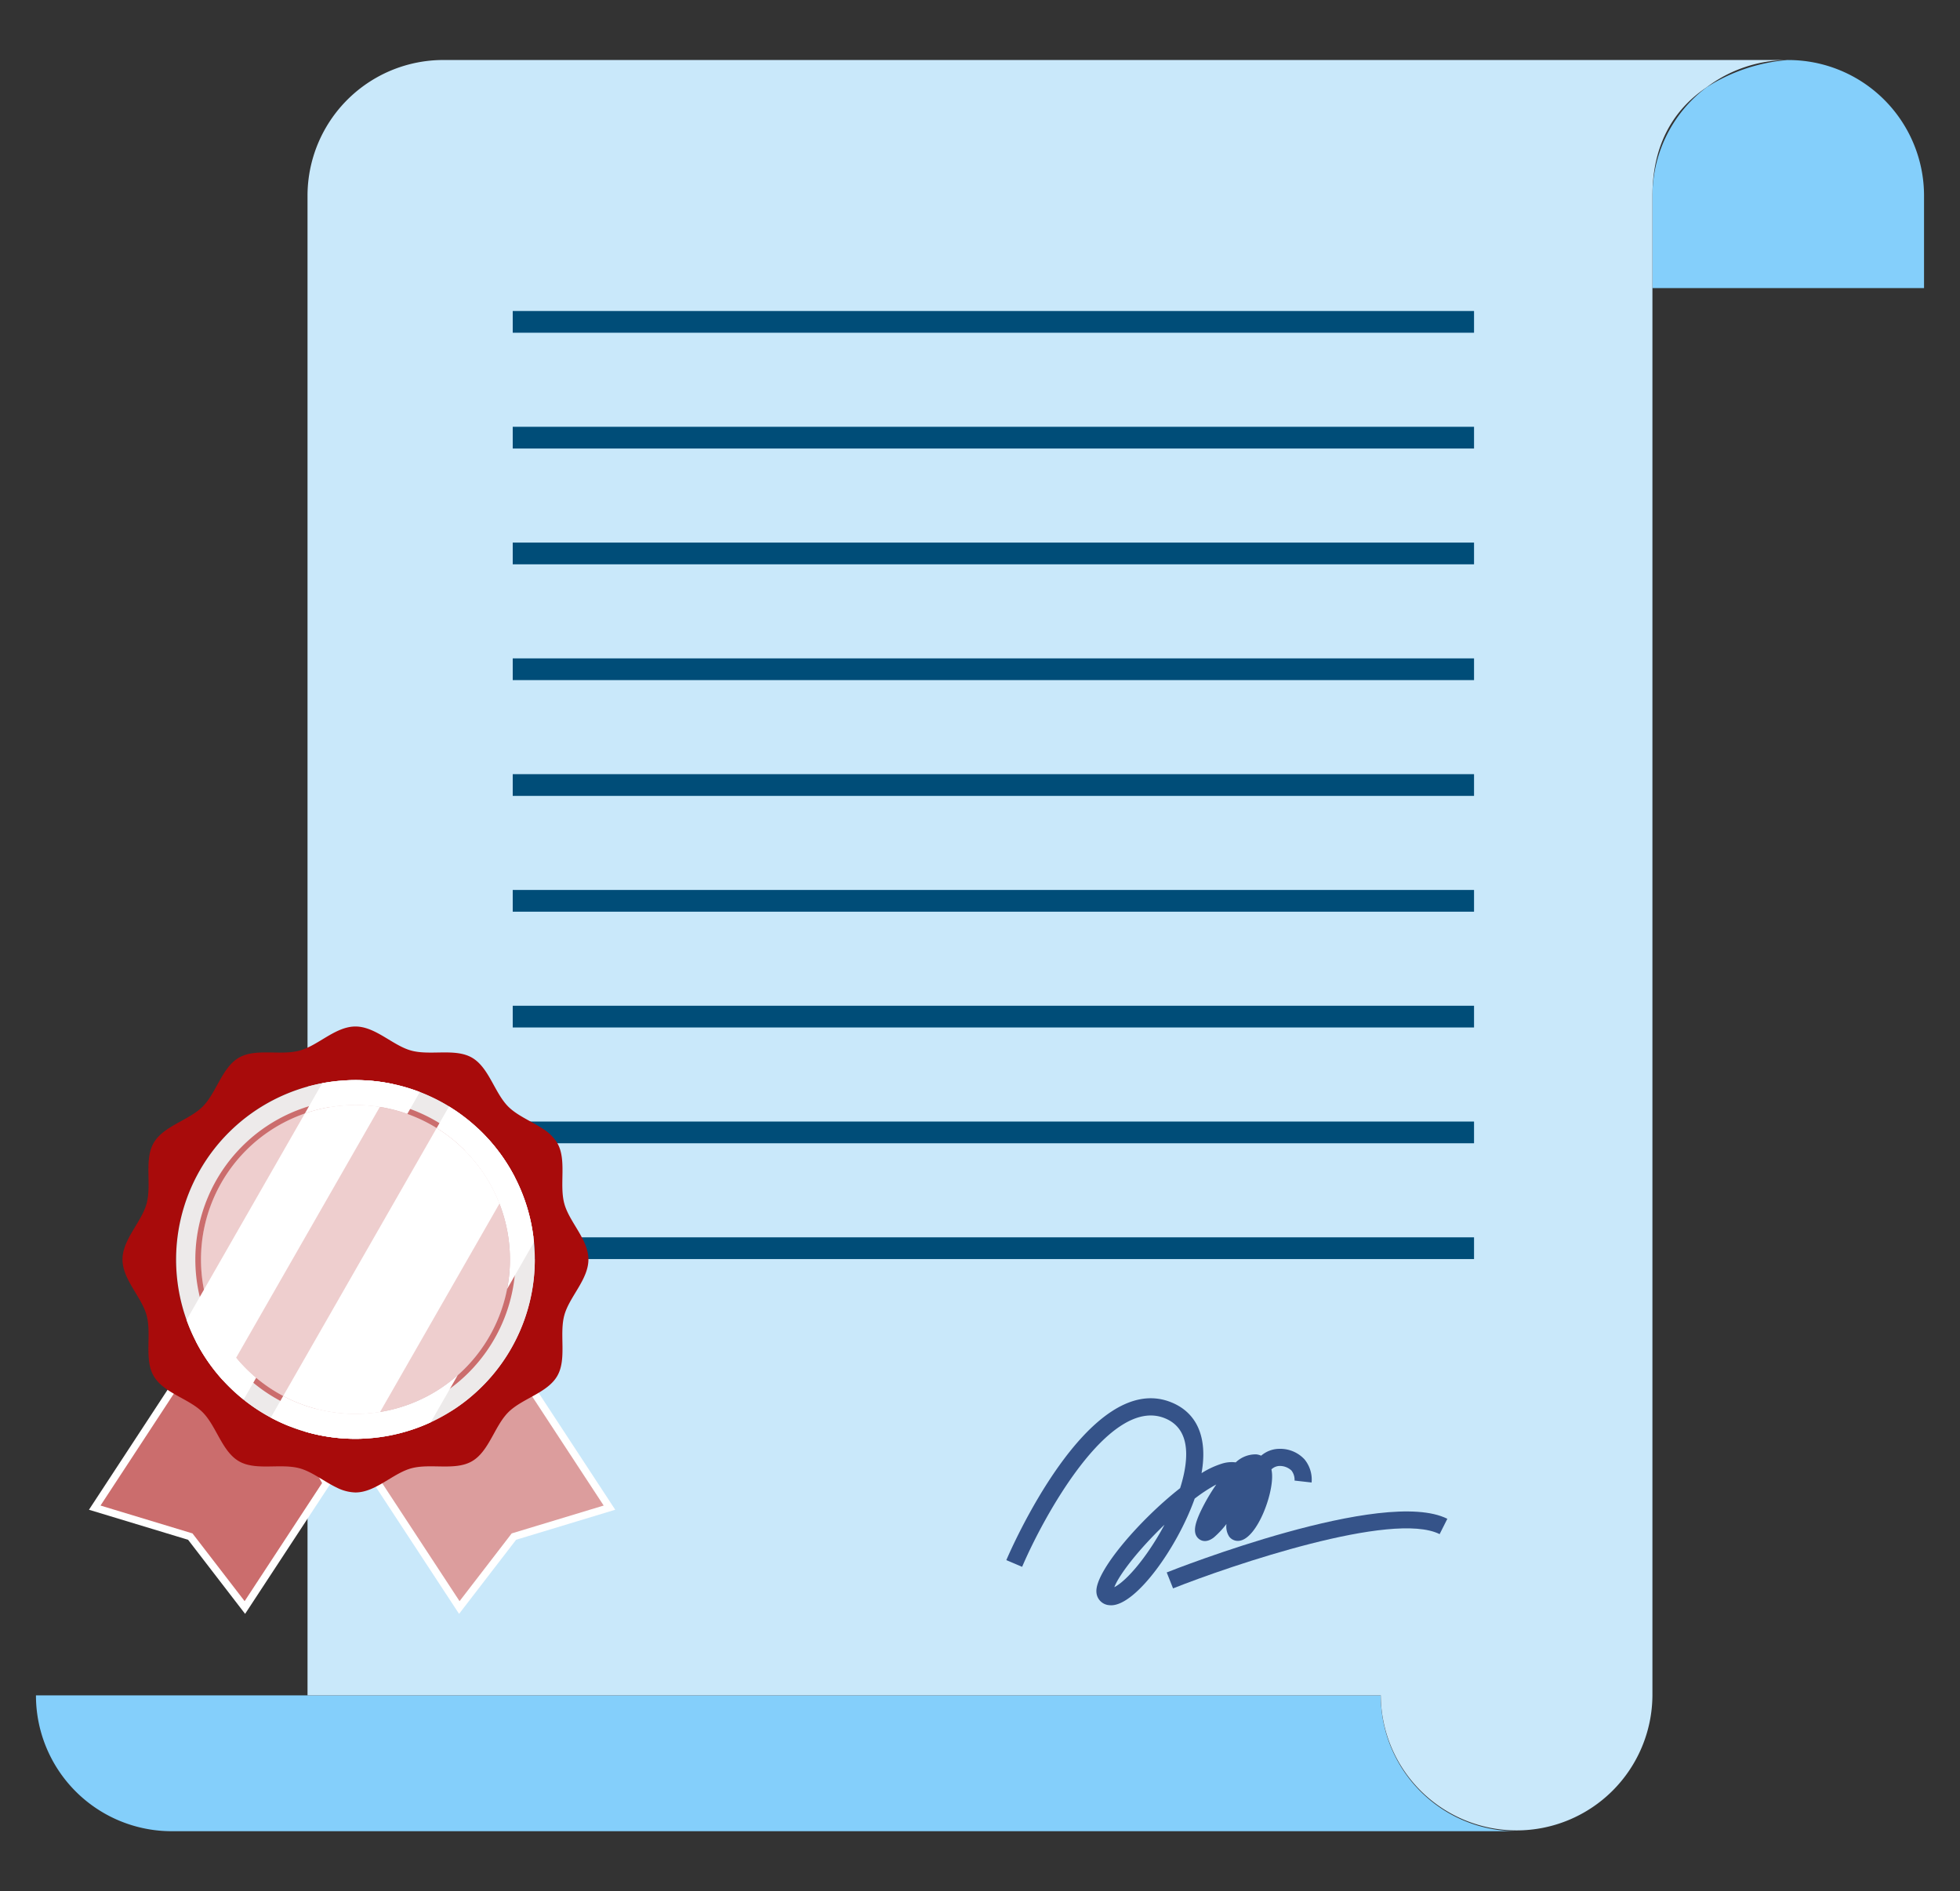 <svg id="Layer_1" data-name="Layer 1" xmlns="http://www.w3.org/2000/svg" width="399" height="385" viewBox="0 0 399 385">
  <rect x="0" y="0" width="399" height="385" fill="#333333" stroke="none"/>
  <title>گارانتی ترجمه مقاله</title>
  <g id="Layer_1-2" data-name="Layer 1">
    <g>
      <path d="M62.602,345.134H7.321A27.63,27.63,0,0,0,34.932,372.783h273.806a27.653,27.653,0,0,1-27.654-27.649Z" fill="#84cffb"/>
      <path d="M336.387,39.869V58.644h55.292V39.863A27.643,27.643,0,0,0,364.037,12.22h-.101a35.991,35.991,0,0,0-16.542,5.567,27.59,27.59,0,0,0-10.991,21.363H336.398C336.387,39.388,336.387,39.626,336.387,39.869Z" fill="#84cffb"/>
      <path d="M62.602,39.869v305.265H281.084a27.652,27.652,0,0,0,55.303,0h0V39.869c0-.243,0-.481.011-.719.205-10.991,5.263-17.509,10.996-21.363a27.52,27.52,0,0,1,16.542-5.567h.028c.05-.006.077-.006.077-.006H90.256A27.651,27.651,0,0,0,62.602,39.862Z" fill="#c9e8fa"/>
      <g>
        <path d="M226.195,326.792a3.077,3.077,0,0,1-.355-.02,2.815,2.815,0,0,1-2.64-2.649c-.33-4.137,8.801-14.731,17.037-21.176.312-.981.568-1.935.763-2.848,1.285-6.036-.044-9.877-3.95-11.416-11.306-4.453-24.749,20.347-28.973,30.28l-3.217-1.367c.674-1.586,16.7-38.772,33.471-32.164,5.366,2.114,7.554,7.212,6.27,14.462a17.635,17.635,0,0,1,4.145-1.936,6.569,6.569,0,0,1,2.815-.26,5.871,5.871,0,0,1,4.178-1.631,3.48,3.48,0,0,1,.996.267,5.736,5.736,0,0,1,3.684-1.391,6.732,6.732,0,0,1,5.137,2.137,6.514,6.514,0,0,1,1.45,4.716l-3.473-.392h0a3.068,3.068,0,0,0-.632-2.051,3.465,3.465,0,0,0-2.581-.917,2.523,2.523,0,0,0-1.494.688,6.788,6.788,0,0,1,.13,1.011c.232,4.163-2.987,12.716-6.439,13.483a2.215,2.215,0,0,1-2.285-.802,3.797,3.797,0,0,1-.56-2.573,18.324,18.324,0,0,1-2.555,2.728c-1.634,1.266-2.726.6-3.12.256-1.288-1.128-.663-3.115.205-5.095a39.434,39.434,0,0,1,3.398-5.934,32.576,32.576,0,0,0-4.397,2.879C239.686,315.002,231.271,326.792,226.195,326.792Zm10.862-16.406q-.88.847-1.762,1.745c-5.085,5.183-7.789,9.194-8.451,10.973,1.2-.591,3.649-2.618,6.778-7.094A53.897,53.897,0,0,0,237.057,310.386Z" fill="#355389"/>
        <path d="M238.801,323.353l-1.289-3.249c1.8-.714,44.217-17.41,57.126-10.92l-1.57,3.123C283.508,307.499,250.653,318.651,238.801,323.353Z" fill="#355389"/>
      </g>
      <g>
        <rect x="104.378" y="110.455" width="195.694" height="4.423" fill="#004d78"/>
        <rect x="104.378" y="86.884" width="195.694" height="4.423" fill="#004d78"/>
        <rect x="104.378" y="63.312" width="195.694" height="4.423" fill="#004d78"/>
        <rect x="104.378" y="134.027" width="195.694" height="4.423" fill="#004d78"/>
        <rect x="104.378" y="157.599" width="195.694" height="4.423" fill="#004d78"/>
        <rect x="104.378" y="181.171" width="195.694" height="4.423" fill="#004d78"/>
        <rect x="104.378" y="204.742" width="195.694" height="4.423" fill="#004d78"/>
        <rect x="104.378" y="228.314" width="195.694" height="4.423" fill="#004d78"/>
        <rect x="104.378" y="251.886" width="195.694" height="4.423" fill="#004d78"/>
      </g>
      <g>
        <g>
          <path d="M108.328,282.898l15.739,24.017-19.452,5.892L93.504,327.245,76.912,301.945s5.039-9.886,11.533-13.857S108.328,282.898,108.328,282.898Z" fill="#dc9d9d" stroke="#fff" stroke-miterlimit="10" stroke-width="1.5"/>
          <path d="M35.025,282.898l-15.739,24.017,19.452,5.892,11.11,14.438,16.592-25.299s-5.039-9.886-11.533-13.857S35.025,282.898,35.025,282.898Z" fill="#cb6d6d" stroke="#fff" stroke-miterlimit="10" stroke-width="1.5"/>
          <path d="M119.784,256.392c0-4.089-3.909-7.614-4.913-11.395-1.046-3.9.55-8.906-1.431-12.318a9.062,9.062,0,0,0-3.013-2.942c-2.3-1.513-5.125-2.626-6.957-4.457-2.603-2.603-3.75-7.209-6.654-9.471a6.436,6.436,0,0,0-.735-.498c-3.388-1.952-8.334-.416-12.216-1.402l-.111-.029c-3.773-1.004-7.305-4.913-11.394-4.913-.052,0-.105,0-.157.002-4.03.098-7.51,3.921-11.235,4.911-3.909,1.046-8.906-.54-12.327,1.431-3.463,2.005-4.578,7.158-7.389,9.969-2.819,2.812-7.964,3.926-9.969,7.389-1.98,3.421-.385,8.428-1.433,12.327-1.011,3.781-4.911,7.305-4.911,11.395,0,4.097,3.9,7.621,4.911,11.392,1.048,3.909-.548,8.906,1.433,12.327l.086.144c2.063,3.358,7.104,4.472,9.883,7.246.098.098.193.199.287.303,2.605,2.871,3.76,7.73,7.102,9.667a6.407,6.407,0,0,0,1.107.506c3.335,1.174,7.715-.013,11.22.925,2.559.688,5.001,2.704,7.585,3.932a8.877,8.877,0,0,0,3.808.99c4.089,0,7.614-3.909,11.394-4.922,3.9-1.046,8.906.55,12.327-1.431,3.463-2.005,4.578-7.15,7.389-9.969,2.812-2.812,7.962-3.919,9.969-7.389,1.98-3.421.385-8.418,1.431-12.327C115.875,264.013,119.784,260.489,119.784,256.392ZM74.271,292.851c-.634.033-1.27.05-1.911.05a36.506,36.506,0,1,1,1.911-.05Z" fill="#a80b0b"/>
          <path d="M108.7,252.86v-.002A36.207,36.207,0,0,0,104.783,239.592a36.618,36.618,0,0,0-19.318-17.288,36.051,36.051,0,0,0-5.478-1.624,36.642,36.642,0,0,0-7.627-.799q-1.063,0-2.113.061a36.119,36.119,0,0,0-4.654.565,36.541,36.541,0,0,0-27.612,48.202,36.115,36.115,0,0,0,1.865,4.304,36.501,36.501,0,0,0,32.513,19.887c.642,0,1.278-.017,1.911-.05A36.484,36.484,0,0,0,108.87,256.392Q108.87,254.605,108.7,252.86Zm-5.468,9.546a31.461,31.461,0,0,1-10.042,17.529l-.002.002a31.348,31.348,0,1,1,10.044-17.533Z" fill="#edeaea"/>
          <path d="M103.808,256.392a31.497,31.497,0,0,1-26.436,31.048h-.002A31.452,31.452,0,1,1,103.808,256.392Z" fill="#eecece"/>
          <path d="M72.361,288.987A32.596,32.596,0,1,1,104.957,256.391h0A32.633,32.633,0,0,1,72.361,288.987Zm-.001-64.044A31.447,31.447,0,1,0,103.808,256.392a31.447,31.447,0,0,0-31.448-31.448Z" fill="#cb6d6d"/>
        </g>
        <path d="M104.783,239.592l-3.105,5.42a31.636,31.636,0,0,0-12.789-15.367l2.522-4.403A36.657,36.657,0,0,1,104.783,239.592Z" fill="#fff"/>
        <path d="M77.37,287.44l-3.099,5.411c-.634.033-1.27.05-1.911.05a36.336,36.336,0,0,1-17.232-4.317L57.65,284.18a31.477,31.477,0,0,0,19.72,3.26Z" fill="#fff"/>
        <path d="M101.678,245.013,77.372,287.44h-.002A31.477,31.477,0,0,1,57.65,284.18l31.239-54.534A31.636,31.636,0,0,1,101.678,245.013Z" fill="#fff"/>
        <path d="M79.987,220.68l-2.666,4.654a31.541,31.541,0,0,0-15.261,1.343L65.593,220.508A36.842,36.842,0,0,1,79.987,220.68Z" fill="#fff"/>
        <path d="M77.321,225.334,48.09,276.365l-2.672,4.664a36.483,36.483,0,0,1-7.437-12.32l3.536-6.171,20.542-35.861a31.541,31.541,0,0,1,15.261-1.343Z" fill="#fff"/>
        <path d="M93.187,279.937l-5.499,9.598a36.333,36.333,0,0,1-13.417,3.315c-.634.033-1.27.05-1.911.05a36.391,36.391,0,0,1-10.418-1.511l2.599-4.535a31.437,31.437,0,0,0,28.646-6.916Z" fill="#fff"/>
        <path d="M108.7,252.858V252.86l-5.468,9.544a31.447,31.447,0,0,0-8.558-28.154l2.603-4.543a36.631,36.631,0,0,1,7.506,9.885A36.207,36.207,0,0,1,108.7,252.858Z" fill="#fff"/>
        <path d="M52.151,280.466l-2.557,4.465a36.609,36.609,0,0,1-9.747-11.917l3.118-5.445A31.577,31.577,0,0,0,52.151,280.466Z" fill="#fff"/>
        <path d="M85.465,222.304l-2.553,4.461a31.524,31.524,0,0,0-15.779-1.387l3.114-5.436q1.049-.06,2.113-.061a36.642,36.642,0,0,1,7.627.799A36.05,36.05,0,0,1,85.465,222.304Z" fill="#fff"/>
      </g>
    </g>
  </g>
</svg>

